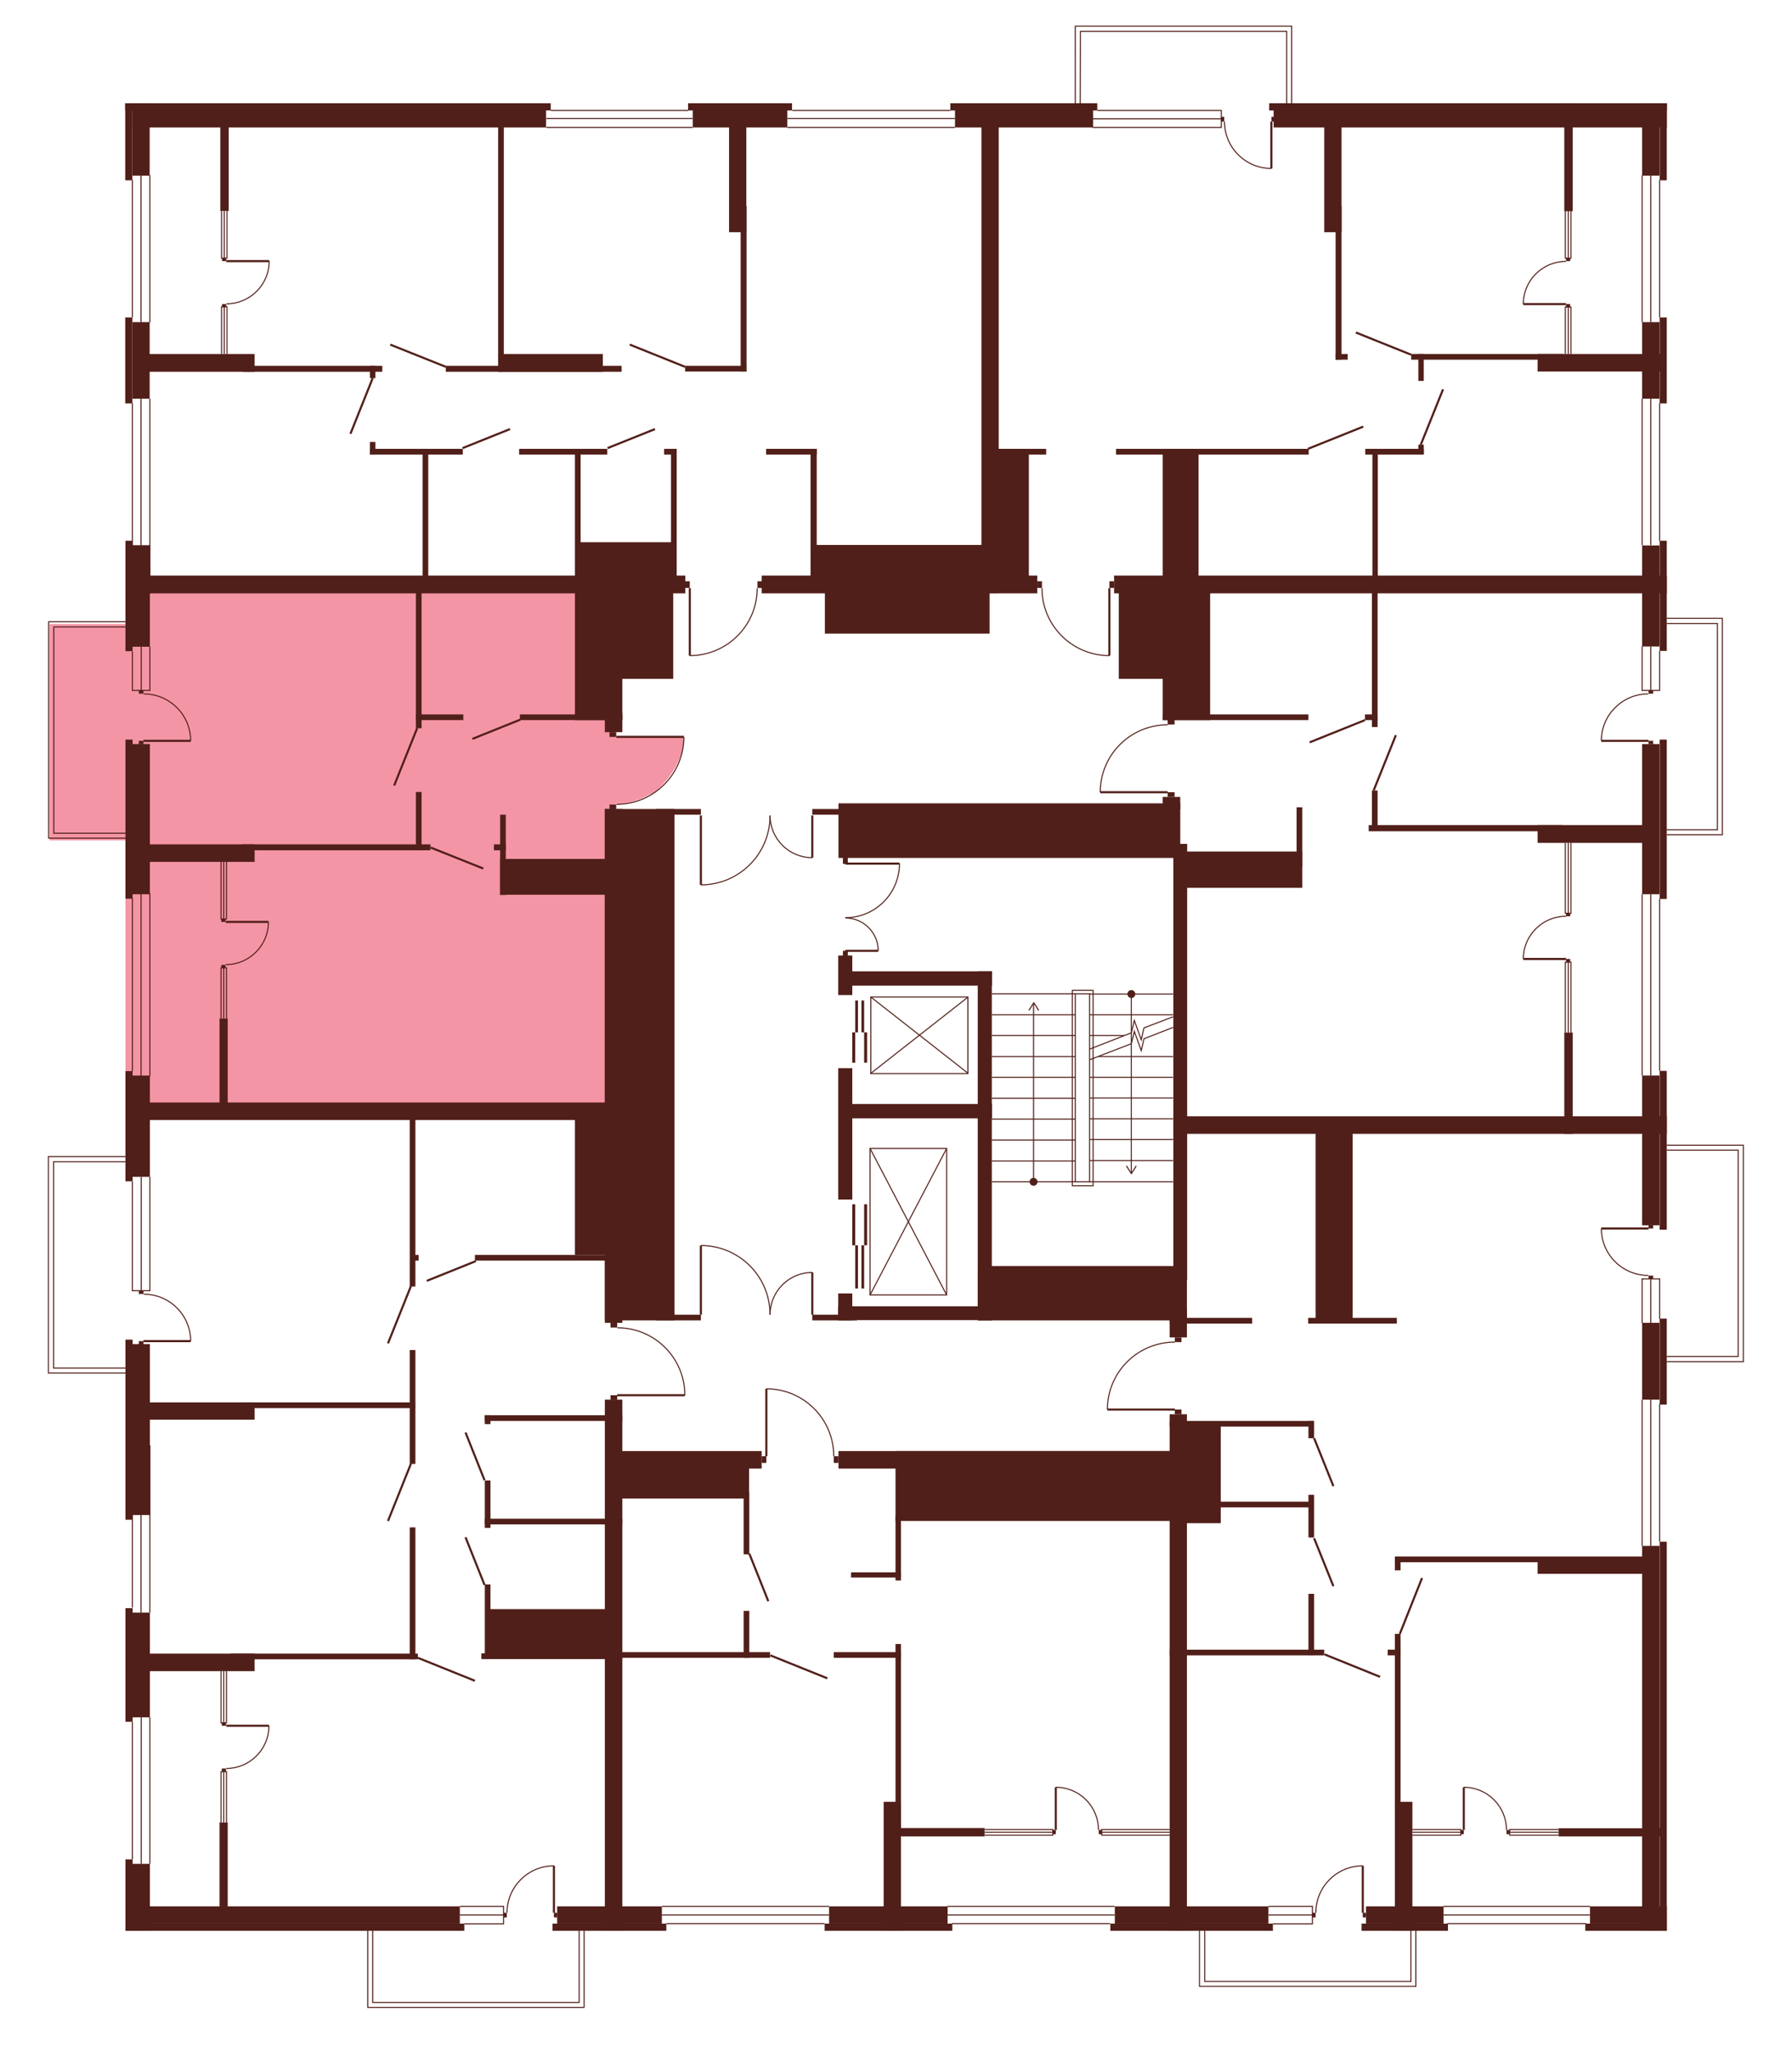 <?xml version="1.0" encoding="utf-8"?>
<!-- Generator: Adobe Illustrator 27.9.0, SVG Export Plug-In . SVG Version: 6.00 Build 0)  -->
<svg version="1.1" xmlns="http://www.w3.org/2000/svg" xmlns:xlink="http://www.w3.org/1999/xlink" x="0px" y="0px"
	 viewBox="0 0 725.6 830.7" style="enable-background:new 0 0 725.6 830.7;" xml:space="preserve">
<style type="text/css">
	.st0{display:none;fill:#F495A6;}
	.st1{fill:#F495A6;}
	.st2{fill:none;stroke:#511F19;stroke-width:0.85;stroke-miterlimit:10;}
	.st3{fill:none;stroke:#511F19;stroke-width:0.425;stroke-miterlimit:10;}
	.st4{fill:#511F19;}
</style>
<g id="Layer_2">
	<path id="_x33_А6" class="st0" d="M269,236.9H50.8V41.7h349.8v193.6h-92.1l-1.9,2.5l-0.1,2.1c0,0,0,5.5-4.3,12.7
		c-4.3,7.2-10.3,9.3-10.3,9.3s-4.1,3-12.6,3.1v-26.8V235L269,236.9z"/>
	<path id="_x32_A6" class="st0" d="M401.3,237.4l-0.7-195.7h274.4v194.8H452.8l-3.7-1.5l-0.1,5.3l0.1,24.8c0,0-6.5-0.1-10.3-2
		c0,0-5.9-2.7-7.6-4.7c0,0-3.5-3.3-4.5-4.7s-2.8-4.8-2.8-4.8s-2.9-8.1-2.2-11.1L401.3,237.4z"/>
	<path id="_x31_А6" class="st0" d="M472.7,293l-1.9-55.9h204.1v218.7H478.7v-111h-5.7l-0.4-24.5h-27.3c0,0-0.8-7.9,5.3-16.2
		c6.1-8.2,12.6-9.4,12.6-9.4S469.6,292.7,472.7,293z"/>
	<path id="_x32_Б6" class="st0" d="M475.6,542.9l0-30.2h2.4v-56.9h197v325.7H477.2V574.3h-1.7v-4h-27.3c0,0,0-9.1,5.4-16.4
		c5.3-7.3,11.2-8.5,11.2-8.5S471.5,542.7,475.6,542.9z"/>
	<path id="_x31_Б6" class="st0" d="M337.5,589.2l138.1-1.8v194.1H248.5V587.4l61.2,1.9l0.4-27.3c0,0,7.8,0,14.6,4.2
		c6.8,4.1,9.2,9.9,9.2,9.9S336.2,576.8,337.5,589.2z"/>
	<path id="_x32_В6" class="st0" d="M249.8,564.5l2.2,217.1H50.8V449.7h201.2l-2.2,87.4c0,0,10.4-0.6,18.4,7.2
		c8,7.8,8.1,14.6,8.1,14.6l0.7,5.5H249.8z"/>
	<path id="_x31_В6" class="st1" d="M249.4,325.3l-0.1,124.4H50.8V236.9h197.2l1.4,61.1h27.3c0,0,1.3,6.2-5.3,15.9
		c0,0-5.5,7.4-8.4,7.7C263.1,321.7,255.4,325.9,249.4,325.3z"/>
	<polygon class="st1" points="54,340.2 20.1,340.2 20.1,252.6 55.8,252.6 	"/>
	<polygon class="st0" points="435.4,42.2 435.4,10.6 523,10.6 523,44.7 	"/>
	<polygon class="st0" points="658.6,250.3 697.4,250.3 697.4,337.9 654.7,337.6 	"/>
	<polygon class="st0" points="659.3,463.5 705.9,463.5 705.9,551.1 654.6,550.8 	"/>
	<polygon class="st0" points="573.6,776.2 573.6,804.2 486,804.2 486,774.3 	"/>
	<polygon class="st0" points="236.5,776.2 236.5,812.6 148.9,812.6 148.9,774.3 	"/>
	<polygon class="st0" points="59.6,555.8 20.1,555.8 20.1,468.2 64.5,468.2 	"/>
</g>
<g id="СТЕНЫ">
	<g>
		<g>
			<line class="st2" x1="342.3" y1="349.6" x2="364.2" y2="349.6"/>
			<path class="st3" d="M364.2,349.6c0,12.1-9.8,21.9-21.9,21.9"/>
		</g>
		<g>
			<line class="st2" x1="342.3" y1="384.9" x2="355.6" y2="384.9"/>
			<path class="st3" d="M355.6,384.9c0-7.4-6-13.3-13.3-13.3"/>
		</g>
	</g>
	<rect x="341.3" y="384.9" class="st4" width="2" height="2.6"/>
	<rect x="341.3" y="347.1" class="st4" width="2" height="2.6"/>
	<g>
		<line class="st3" x1="435.4" y1="402.3" x2="401.6" y2="402.3"/>
		<line class="st3" x1="435.4" y1="470" x2="401.6" y2="470"/>
		<line class="st3" x1="435.4" y1="478.4" x2="401.6" y2="478.4"/>
		<line class="st3" x1="435.4" y1="461.5" x2="401.6" y2="461.5"/>
		<line class="st3" x1="435.4" y1="453" x2="401.6" y2="453"/>
		<line class="st3" x1="435.4" y1="444.6" x2="401.6" y2="444.6"/>
		<line class="st3" x1="435.4" y1="436.1" x2="401.6" y2="436.1"/>
		<line class="st3" x1="435.4" y1="427.7" x2="401.6" y2="427.7"/>
		<line class="st3" x1="435.4" y1="419.2" x2="401.6" y2="419.2"/>
		<line class="st3" x1="435.4" y1="410.8" x2="401.6" y2="410.8"/>
		<g>
			<g>
				<line class="st3" x1="418.5" y1="478.4" x2="418.5" y2="406.2"/>
				<g>
					<path class="st4" d="M420.1,478.4c0,0.9-0.7,1.6-1.6,1.6c-0.9,0-1.6-0.7-1.6-1.6c0-0.9,0.7-1.6,1.6-1.6
						C419.4,476.8,420.1,477.6,420.1,478.4z"/>
				</g>
				<g>
					<path class="st4" d="M420.6,409.1c-0.1,0.1-0.2,0-0.3-0.1l-1.7-2.7l-1.7,2.7c-0.1,0.1-0.2,0.1-0.3,0.1
						c-0.1-0.1-0.1-0.2-0.1-0.3l1.9-3c0-0.1,0.1-0.1,0.2-0.1c0.1,0,0.1,0,0.2,0.1l1.9,3c0,0,0,0.1,0,0.1
						C420.7,409,420.6,409,420.6,409.1z"/>
				</g>
			</g>
		</g>
	</g>
	<polyline class="st3" points="475,415.9 463.2,420.5 462.1,425.3 459.3,417.5 458.1,422.5 441.2,429 	"/>
	<polyline class="st3" points="475,411.6 463.2,416.1 462.1,420.9 459.3,413.1 458.1,418.1 441.2,424.7 	"/>
	<line class="st3" x1="441.2" y1="469.8" x2="475" y2="469.8"/>
	<line class="st3" x1="441.2" y1="478.4" x2="475" y2="478.4"/>
	<line class="st3" x1="475" y1="461.3" x2="441.2" y2="461.3"/>
	<line class="st3" x1="475" y1="452.9" x2="441.2" y2="452.9"/>
	<line class="st3" x1="475" y1="444.5" x2="441.2" y2="444.5"/>
	<line class="st3" x1="475" y1="436.1" x2="441.2" y2="436.1"/>
	<line class="st3" x1="475" y1="402.4" x2="441.2" y2="402.4"/>
	<line class="st3" x1="475" y1="410.8" x2="441.2" y2="410.8"/>
	<line class="st3" x1="475" y1="427.7" x2="444.7" y2="427.7"/>
	<line class="st3" x1="455.2" y1="419.2" x2="441.2" y2="419.2"/>
	<g>
		<g>
			<line class="st3" x1="458.1" y1="402.4" x2="458.1" y2="474.8"/>
			<g>
				<path class="st4" d="M456.5,402.4c0-0.9,0.7-1.6,1.6-1.6c0.9,0,1.6,0.7,1.6,1.6c0,0.9-0.7,1.6-1.6,1.6
					C457.2,404,456.5,403.3,456.5,402.4z"/>
			</g>
			<g>
				<path class="st4" d="M456.1,471.9c0.1-0.1,0.2,0,0.3,0.1l1.7,2.7l1.7-2.7c0.1-0.1,0.2-0.1,0.3-0.1c0.1,0.1,0.1,0.2,0.1,0.3
					l-1.9,3c0,0.1-0.1,0.1-0.2,0.1c-0.1,0-0.1,0-0.2-0.1l-1.9-3c0,0,0-0.1,0-0.1C456,472,456,471.9,456.1,471.9z"/>
			</g>
		</g>
	</g>
	<g>
		<rect x="352.3" y="464.9" class="st3" width="31" height="59.3"/>
		<line class="st3" x1="352.3" y1="464.9" x2="383.3" y2="524.2"/>
		<line class="st3" x1="383.3" y1="464.9" x2="352.3" y2="524.2"/>
	</g>
	<g>
		<rect x="352.6" y="403.6" class="st3" width="39.3" height="31"/>
		<line class="st3" x1="352.6" y1="434.5" x2="392" y2="403.6"/>
		<line class="st3" x1="352.6" y1="403.6" x2="392" y2="434.5"/>
	</g>
	<g>
		<rect x="345.1" y="417.9" class="st4" width="1.2" height="12.3"/>
		<rect x="346.3" y="405" class="st4" width="1.1" height="12.9"/>
		<rect x="349.9" y="417.9" class="st4" width="1.2" height="12.3"/>
		<rect x="348.8" y="405" class="st4" width="1.1" height="12.9"/>
	</g>
	<g>
		<rect x="345.1" y="487.5" class="st4" width="1.2" height="16.6"/>
		<rect x="346.3" y="504.1" class="st4" width="1.1" height="17.5"/>
		<rect x="349.9" y="487.5" class="st4" width="1.2" height="16.6"/>
		<rect x="348.8" y="504.1" class="st4" width="1.1" height="17.5"/>
	</g>
	<rect x="435.4" y="402.3" class="st3" width="5.8" height="76.1"/>
	<rect x="434.2" y="400.9" class="st3" width="8.4" height="79.1"/>
	<rect x="53.6" y="41.8" class="st4" width="167.5" height="9.8"/>
	<rect x="280.5" y="41.8" class="st4" width="38.3" height="9.8"/>
	<rect x="386.7" y="41.8" class="st4" width="55.9" height="9.8"/>
	<rect x="515.7" y="41.8" class="st4" width="159.2" height="9.8"/>
	<rect x="53.6" y="41.8" class="st4" width="7" height="29.3"/>
	<rect x="50.7" y="41.8" class="st4" width="2.9" height="31.2"/>
	<rect x="53.6" y="130.4" class="st4" width="7" height="31"/>
	<rect x="50.7" y="128.5" class="st4" width="2.9" height="34.8"/>
	<rect x="664.9" y="41.8" class="st4" width="7" height="29.3"/>
	<rect x="672" y="41.8" class="st4" width="2.9" height="31.2"/>
	<rect x="664.9" y="130.4" class="st4" width="7" height="31"/>
	<rect x="672" y="128.5" class="st4" width="2.9" height="34.8"/>
	<rect x="664.9" y="220.8" class="st4" width="7" height="40.9"/>
	<rect x="672" y="218.9" class="st4" width="2.9" height="44.6"/>
	<rect x="664.9" y="435.4" class="st4" width="7" height="60.6"/>
	<rect x="672" y="433.5" class="st4" width="2.9" height="64.3"/>
	<rect x="664.9" y="535.5" class="st4" width="7" height="31.1"/>
	<rect x="672" y="533.8" class="st4" width="2.9" height="34.8"/>
	<rect x="664.9" y="625.8" class="st4" width="7" height="155.8"/>
	<rect x="672" y="624.1" class="st4" width="2.9" height="157.5"/>
	<rect x="664.9" y="301.2" class="st4" width="7" height="60.8"/>
	<rect x="672" y="299.4" class="st4" width="2.9" height="64.5"/>
	<rect x="50.7" y="41.8" class="st4" width="172.3" height="2.9"/>
	<rect x="278.6" y="41.8" class="st4" width="42.1" height="2.9"/>
	<rect x="384.8" y="41.8" class="st4" width="59.5" height="2.9"/>
	<rect x="513.9" y="41.8" class="st4" width="161" height="2.9"/>
	<rect x="643.8" y="771.7" class="st4" width="31.1" height="7"/>
	<rect x="553.1" y="771.7" class="st4" width="31.4" height="7"/>
	<rect x="641.9" y="778.7" class="st4" width="33" height="2.9"/>
	<rect x="551.3" y="778.7" class="st4" width="35" height="2.9"/>
	<rect x="451.4" y="771.7" class="st4" width="62.2" height="7"/>
	<rect x="449.6" y="778.7" class="st4" width="65.8" height="2.9"/>
	<rect x="335.7" y="771.7" class="st4" width="48" height="7"/>
	<rect x="333.9" y="778.7" class="st4" width="51.7" height="2.9"/>
	<rect x="225.6" y="771.7" class="st4" width="42.4" height="7"/>
	<rect x="223.7" y="778.7" class="st4" width="46.1" height="2.9"/>
	<rect x="50.8" y="771.7" class="st4" width="135.4" height="7"/>
	<rect x="50.8" y="778.7" class="st4" width="137.2" height="2.9"/>
	<rect x="53.6" y="754.5" class="st4" width="7.1" height="27.1"/>
	<rect x="50.8" y="752.7" class="st4" width="2.9" height="28.9"/>
	<rect x="53.6" y="652.8" class="st4" width="7.1" height="42.4"/>
	<rect x="50.8" y="651" class="st4" width="2.9" height="46"/>
	<rect x="53.6" y="435.4" class="st4" width="7.1" height="41"/>
	<rect x="50.8" y="433.6" class="st4" width="2.9" height="44.6"/>
	<rect x="53.6" y="301.2" class="st4" width="7.1" height="60.8"/>
	<rect x="50.8" y="299.4" class="st4" width="2.9" height="64.4"/>
	<rect x="53.6" y="220.7" class="st4" width="7.1" height="41.1"/>
	<rect x="50.8" y="218.9" class="st4" width="2.9" height="44.7"/>
	<rect x="53.6" y="544.1" class="st4" width="7.1" height="69.2"/>
	<rect x="50.8" y="542.3" class="st4" width="2.9" height="72.9"/>
	<rect x="56.9" y="143.3" class="st4" width="46.2" height="7.2"/>
	<rect x="56.9" y="233" class="st4" width="220.6" height="7.2"/>
	<rect x="308.4" y="233" class="st4" width="111.6" height="7.2"/>
	<rect x="451.1" y="233" class="st4" width="223.8" height="7.2"/>
	<rect x="98.4" y="148.1" class="st4" width="56.4" height="2.4"/>
	<rect x="180.5" y="148.1" class="st4" width="71.2" height="2.4"/>
	<rect x="201.7" y="143.3" class="st4" width="42.4" height="7.2"/>
	<rect x="201.7" y="43.2" class="st4" width="2.3" height="107.2"/>
	<rect x="295.2" y="49.3" class="st4" width="7" height="44.7"/>
	<rect x="397.4" y="49.3" class="st4" width="7" height="190.8"/>
	<rect x="299.9" y="83.4" class="st4" width="2.4" height="67"/>
	<rect x="536.2" y="49.3" class="st4" width="7" height="44.7"/>
	<rect x="540.8" y="83.4" class="st4" width="2.4" height="62.2"/>
	<rect x="277.4" y="148.1" class="st4" width="24.8" height="2.3"/>
	<rect x="540.8" y="143.3" class="st4" width="4.9" height="2.3"/>
	<rect x="571.4" y="143.3" class="st4" width="61.6" height="2.3"/>
	<rect x="574.3" y="143.3" class="st4" width="2.2" height="10.9"/>
	<rect x="622.6" y="143.3" class="st4" width="50" height="7.1"/>
	<rect x="633.4" y="41.8" class="st4" width="3.4" height="43.7"/>
	<rect x="149.8" y="148.1" class="st4" width="2.2" height="5"/>
	<rect x="271.7" y="181.7" class="st4" width="2.3" height="53.1"/>
	<rect x="171.1" y="181.7" class="st4" width="2.3" height="53.1"/>
	<rect x="168.4" y="233.1" class="st4" width="2.3" height="61.7"/>
	<rect x="168.4" y="320.6" class="st4" width="2.3" height="23.5"/>
	<rect x="88.9" y="412.3" class="st4" width="3.3" height="34.7"/>
	<rect x="88.9" y="737.8" class="st4" width="3.3" height="34.7"/>
	<rect x="165.9" y="451.9" class="st4" width="2.3" height="68.9"/>
	<rect x="165.9" y="546.5" class="st4" width="2.3" height="46.1"/>
	<rect x="165.9" y="618.3" class="st4" width="2.3" height="53.4"/>
	<rect x="202.5" y="329.8" class="st4" width="2.3" height="32.5"/>
	<rect x="232.8" y="181.7" class="st4" width="2.3" height="53.1"/>
	<rect x="328.2" y="181.7" class="st4" width="2.5" height="53.1"/>
	<rect x="149.8" y="178.9" class="st4" width="2.2" height="5.1"/>
	<rect x="149.8" y="181.7" class="st4" width="37.6" height="2.3"/>
	<rect x="210.2" y="181.7" class="st4" width="35.7" height="2.3"/>
	<rect x="268.9" y="181.7" class="st4" width="5" height="2.3"/>
	<rect x="233.9" y="219.5" class="st4" width="38.9" height="16.8"/>
	<rect x="310.2" y="181.7" class="st4" width="20.5" height="2.3"/>
	<rect x="403.1" y="181.7" class="st4" width="20.5" height="2.3"/>
	<rect x="451.9" y="181.7" class="st4" width="78" height="2.3"/>
	<rect x="552.8" y="181.7" class="st4" width="23.7" height="2.3"/>
	<rect x="329.4" y="220.6" class="st4" width="71.5" height="15.3"/>
	<rect x="400.8" y="181.7" class="st4" width="15.8" height="54.9"/>
	<rect x="470.8" y="181.7" class="st4" width="14.5" height="54.9"/>
	<rect x="574.3" y="180" class="st4" width="2.2" height="4"/>
	<rect x="555.7" y="183.6" class="st4" width="2.2" height="52.6"/>
	<rect x="168.4" y="289.2" class="st4" width="19.2" height="2.3"/>
	<rect x="210.5" y="289.2" class="st4" width="41.5" height="2.3"/>
	<rect x="232.8" y="233" class="st4" width="19.2" height="58.5"/>
	<rect x="251.1" y="238.6" class="st4" width="21.5" height="36.2"/>
	<rect x="453" y="238.6" class="st4" width="21.5" height="36.2"/>
	<rect x="334" y="238.3" class="st4" width="66.7" height="18.2"/>
	<rect x="470.8" y="238.6" class="st4" width="19.2" height="52.9"/>
	<rect x="470.8" y="289.2" class="st4" width="59" height="2.3"/>
	<rect x="555.5" y="239.2" class="st4" width="2.3" height="55.1"/>
	<rect x="555.5" y="320" class="st4" width="2.3" height="16.4"/>
	<rect x="525" y="326.8" class="st4" width="2.3" height="24.2"/>
	<rect x="339.4" y="386.8" class="st4" width="5.7" height="16"/>
	<rect x="339.4" y="528.8" class="st4" width="62.2" height="5.6"/>
	<rect x="339.4" y="523.6" class="st4" width="5.7" height="10.9"/>
	<rect x="339.4" y="432.4" class="st4" width="5.7" height="53.2"/>
	<rect x="395.9" y="393.2" class="st4" width="5.7" height="141.3"/>
	<rect x="341.1" y="393.2" class="st4" width="60.6" height="5.8"/>
	<rect x="341.1" y="446.9" class="st4" width="60.6" height="5.8"/>
	<rect x="552.7" y="289.2" class="st4" width="5" height="2.3"/>
	<rect x="554.2" y="334" class="st4" width="78.5" height="2.5"/>
	<rect x="622.6" y="334" class="st4" width="44.3" height="7.2"/>
	<rect x="98.1" y="341.8" class="st4" width="76.2" height="2.4"/>
	<rect x="200" y="341.8" class="st4" width="4.8" height="2.4"/>
	<rect x="202.5" y="347.7" class="st4" width="49.5" height="14.5"/>
	<rect x="50.8" y="341.8" class="st4" width="52.3" height="7.1"/>
	<rect x="244.9" y="288.3" class="st4" width="7.1" height="8.1"/>
	<rect x="244.9" y="327.5" class="st4" width="28.2" height="207"/>
	<rect x="244.9" y="327.5" class="st4" width="7.1" height="208"/>
	<rect x="244.9" y="566.6" class="st4" width="7.1" height="214.9"/>
	<rect x="265.7" y="532.2" class="st4" width="18.1" height="2.3"/>
	<rect x="249.7" y="592.3" class="st4" width="53.6" height="14.3"/>
	<rect x="250.8" y="587.4" class="st4" width="57.6" height="7.1"/>
	<rect x="339.5" y="587.4" class="st4" width="138.5" height="7.1"/>
	<rect x="328.9" y="532.2" class="st4" width="18.1" height="2.3"/>
	<rect x="473.6" y="533.5" class="st4" width="33.4" height="2.3"/>
	<rect x="473.6" y="575.2" class="st4" width="58.4" height="2.3"/>
	<rect x="473.6" y="607.9" class="st4" width="58.4" height="2.3"/>
	<rect x="564.8" y="630.1" class="st4" width="58.4" height="2.3"/>
	<rect x="473.6" y="667.8" class="st4" width="62.6" height="2.3"/>
	<rect x="561.9" y="667.8" class="st4" width="5.2" height="2.3"/>
	<rect x="529.7" y="533.5" class="st4" width="35.9" height="2.3"/>
	<rect x="265.7" y="327.5" class="st4" width="18.1" height="2.3"/>
	<rect x="328.9" y="327.5" class="st4" width="18.1" height="2.3"/>
	<rect x="339.5" y="325.2" class="st4" width="138.4" height="22.1"/>
	<rect x="470.8" y="322.6" class="st4" width="7.1" height="5.1"/>
	<rect x="475.1" y="341.6" class="st4" width="5.6" height="176.5"/>
	<rect x="478.2" y="344.7" class="st4" width="49.1" height="14.7"/>
	<rect x="395.9" y="512.5" class="st4" width="84.7" height="22"/>
	<rect x="473.6" y="530.4" class="st4" width="7" height="11"/>
	<rect x="473.6" y="572.5" class="st4" width="7" height="209.1"/>
	<rect x="532.7" y="454.8" class="st4" width="15" height="79.8"/>
	<rect x="475.1" y="451.9" class="st4" width="199.8" height="7.1"/>
	<rect x="633.4" y="418" class="st4" width="3.4" height="41"/>
	<rect x="50.8" y="446.3" class="st4" width="220.1" height="7.1"/>
	<rect x="166.6" y="508" class="st4" width="2.9" height="2.3"/>
	<rect x="196.3" y="572.9" class="st4" width="2.3" height="3.6"/>
	<rect x="196.3" y="599.3" class="st4" width="2.3" height="19.2"/>
	<rect x="196.3" y="641.4" class="st4" width="2.3" height="30.2"/>
	<rect x="97.8" y="567.7" class="st4" width="70.3" height="2.3"/>
	<rect x="192.3" y="508" class="st4" width="68.5" height="2.3"/>
	<rect x="196.3" y="572.9" class="st4" width="55.7" height="2.3"/>
	<rect x="196.3" y="614.8" class="st4" width="55.7" height="2.3"/>
	<rect x="194.9" y="669.3" class="st4" width="57.1" height="2.3"/>
	<rect x="232.8" y="451" class="st4" width="19.6" height="57"/>
	<rect x="53" y="567.7" class="st4" width="50.1" height="7"/>
	<rect x="93.3" y="669.4" class="st4" width="75.9" height="2.3"/>
	<rect x="50.8" y="669.4" class="st4" width="52.3" height="7.1"/>
	<rect x="197.5" y="651.4" class="st4" width="50.2" height="18.8"/>
	<rect x="362.6" y="587.4" class="st4" width="118.1" height="28.3"/>
	<rect x="301.1" y="604.1" class="st4" width="2.3" height="25.1"/>
	<rect x="301.1" y="652.1" class="st4" width="2.3" height="19"/>
	<rect x="249.7" y="668.8" class="st4" width="62.1" height="2.3"/>
	<rect x="337.6" y="668.8" class="st4" width="27.2" height="2.3"/>
	<rect x="344.6" y="636.5" class="st4" width="20.2" height="2.1"/>
	<rect x="362.6" y="613.8" class="st4" width="2.2" height="26"/>
	<rect x="362.6" y="665.5" class="st4" width="2.2" height="76.2"/>
	<rect x="357.8" y="729.4" class="st4" width="7" height="52.2"/>
	<rect x="358" y="740" class="st4" width="40.7" height="3.4"/>
	<rect x="529.8" y="575.2" class="st4" width="2.3" height="7"/>
	<rect x="529.8" y="605.1" class="st4" width="2.3" height="17.3"/>
	<rect x="564.8" y="630.1" class="st4" width="2.3" height="5.6"/>
	<rect x="564.8" y="661.4" class="st4" width="2.3" height="70.9"/>
	<rect x="529.8" y="645.2" class="st4" width="2.3" height="24.8"/>
	<rect x="478.7" y="576.1" class="st4" width="15.6" height="40.5"/>
	<rect x="564.8" y="729.4" class="st4" width="7.1" height="52.2"/>
	<rect x="622.6" y="630.1" class="st4" width="47.5" height="7"/>
	<rect x="631.1" y="740.1" class="st4" width="41.6" height="3.3"/>
	<line class="st3" x1="53.6" y1="128.5" x2="53.6" y2="72.9"/>
	<line class="st3" x1="60.7" y1="130.5" x2="60.7" y2="70.9"/>
	<line class="st3" x1="57.1" y1="130.5" x2="57.1" y2="70.9"/>
	<line class="st3" x1="53.6" y1="163.2" x2="53.6" y2="238.6"/>
	<line class="st3" x1="60.7" y1="161.4" x2="60.7" y2="240.4"/>
	<line class="st3" x1="57.1" y1="161.4" x2="57.1" y2="240.4"/>
	<line class="st3" x1="53.6" y1="433.6" x2="53.6" y2="363.6"/>
	<line class="st3" x1="60.7" y1="435.6" x2="60.7" y2="361.6"/>
	<line class="st3" x1="57.1" y1="435.6" x2="57.1" y2="361.6"/>
	<line class="st3" x1="53.6" y1="586.9" x2="53.6" y2="650.8"/>
	<line class="st3" x1="60.7" y1="585.1" x2="60.7" y2="652.8"/>
	<line class="st3" x1="57.1" y1="585.1" x2="57.1" y2="652.8"/>
	<polyline class="st3" points="53.6,263.7 53.6,279.5 60.7,279.5 60.7,261.8 	"/>
	<line class="st3" x1="57.2" y1="279.5" x2="57.2" y2="261.8"/>
	<polyline class="st3" points="89.7,85.4 89.7,104.5 91.9,104.5 91.9,85.4 	"/>
	<line class="st3" x1="90.8" y1="104.5" x2="90.8" y2="85.4"/>
	<polyline class="st3" points="89.7,143.3 89.7,124.2 91.9,124.2 91.9,143.3 	"/>
	<line class="st3" x1="90.8" y1="124.2" x2="90.8" y2="143.3"/>
	<polyline class="st3" points="89.5,348.8 89.5,372 91.7,372 91.7,348.8 	"/>
	<line class="st3" x1="90.6" y1="372" x2="90.6" y2="348.8"/>
	<polyline class="st3" points="89.5,412.3 89.5,391.8 91.7,391.8 91.7,412.3 	"/>
	<line class="st3" x1="90.6" y1="391.8" x2="90.6" y2="412.3"/>
	<polyline class="st3" points="89.5,676.4 89.5,697.4 91.7,697.4 91.7,676.4 	"/>
	<line class="st3" x1="90.6" y1="697.4" x2="90.6" y2="676.4"/>
	<polyline class="st3" points="89.5,737.8 89.5,717.2 91.7,717.2 91.7,737.8 	"/>
	<line class="st3" x1="90.6" y1="717.2" x2="90.6" y2="737.8"/>
	<polyline class="st3" points="633.8,341.2 633.8,369.7 636.1,369.7 636.1,341.2 	"/>
	<line class="st3" x1="635" y1="369.7" x2="635" y2="341.2"/>
	<polyline class="st3" points="633.8,418 633.8,389.5 636.1,389.5 636.1,418 	"/>
	<line class="st3" x1="635" y1="389.5" x2="635" y2="418"/>
	<polyline class="st3" points="633.8,85.4 633.8,104.5 636.1,104.5 636.1,85.4 	"/>
	<line class="st3" x1="635" y1="104.5" x2="635" y2="85.4"/>
	<polyline class="st3" points="633.8,143.3 633.8,124.3 636.1,124.3 636.1,143.3 	"/>
	<line class="st3" x1="635" y1="124.3" x2="635" y2="143.3"/>
	<polyline class="st3" points="398.8,742.9 426.3,742.9 426.3,740.6 398.8,740.6 	"/>
	<line class="st3" x1="426.3" y1="741.7" x2="398.8" y2="741.7"/>
	<polyline class="st3" points="473.6,742.9 446.1,742.9 446.1,740.6 473.6,740.6 	"/>
	<line class="st3" x1="446.1" y1="741.7" x2="473.6" y2="741.7"/>
	<polyline class="st3" points="571.9,742.9 591.5,742.9 591.5,740.6 571.9,740.6 	"/>
	<line class="st3" x1="591.5" y1="741.7" x2="571.9" y2="741.7"/>
	<polyline class="st3" points="631.1,742.9 611.3,742.9 611.3,740.6 631.1,740.6 	"/>
	<line class="st3" x1="611.3" y1="741.7" x2="631.1" y2="741.7"/>
	<polyline class="st3" points="53.6,478.2 53.6,522.5 60.7,522.5 60.7,476.4 	"/>
	<line class="st3" x1="57.2" y1="522.5" x2="57.2" y2="476.4"/>
	<line class="st3" x1="53.6" y1="697" x2="53.6" y2="752.7"/>
	<line class="st3" x1="60.7" y1="695.2" x2="60.7" y2="754.5"/>
	<line class="st3" x1="57.2" y1="754.5" x2="57.2" y2="695.2"/>
	<rect x="89.2" y="42.8" class="st4" width="3.4" height="42.6"/>
	<line class="st3" x1="383.6" y1="771.7" x2="451.3" y2="771.7"/>
	<line class="st3" x1="383.6" y1="775.2" x2="451.3" y2="775.2"/>
	<line class="st3" x1="385.4" y1="778.7" x2="449.5" y2="778.7"/>
	<line class="st3" x1="335.7" y1="771.7" x2="268" y2="771.7"/>
	<line class="st3" x1="335.7" y1="775.2" x2="268" y2="775.2"/>
	<line class="st3" x1="333.9" y1="778.7" x2="269.8" y2="778.7"/>
	<line class="st3" x1="584.5" y1="771.7" x2="643.8" y2="771.7"/>
	<line class="st3" x1="584.5" y1="775.2" x2="643.8" y2="775.2"/>
	<line class="st3" x1="586.1" y1="778.7" x2="642.2" y2="778.7"/>
	<line class="st3" x1="672" y1="433.5" x2="672" y2="363.9"/>
	<line class="st3" x1="664.9" y1="362" x2="664.9" y2="435.4"/>
	<line class="st3" x1="668.4" y1="435.4" x2="668.4" y2="362"/>
	<line class="st3" x1="672" y1="218.9" x2="672" y2="163.2"/>
	<line class="st3" x1="664.9" y1="161.4" x2="664.9" y2="220.7"/>
	<line class="st3" x1="668.4" y1="220.7" x2="668.4" y2="161.4"/>
	<line class="st3" x1="672" y1="128.5" x2="672" y2="72.9"/>
	<line class="st3" x1="664.9" y1="71" x2="664.9" y2="130.4"/>
	<line class="st3" x1="668.4" y1="130.4" x2="668.4" y2="71"/>
	<polyline class="st3" points="664.9,261.6 664.9,279.5 672,279.5 672,263.5 	"/>
	<line class="st3" x1="668.4" y1="261.6" x2="668.4" y2="279.5"/>
	<line class="st3" x1="320.8" y1="44.7" x2="384.8" y2="44.7"/>
	<line class="st3" x1="386.7" y1="51.6" x2="318.8" y2="51.6"/>
	<line class="st3" x1="318.8" y1="48" x2="386.7" y2="48"/>
	<line class="st3" x1="223" y1="44.7" x2="278.7" y2="44.7"/>
	<line class="st3" x1="280.5" y1="51.6" x2="221.2" y2="51.6"/>
	<line class="st3" x1="221.2" y1="48" x2="280.5" y2="48"/>
	<polyline class="st3" points="674.9,252.4 695.4,252.4 695.4,335.9 674.9,335.9 	"/>
	<polyline class="st3" points="674.9,337.9 697.4,337.9 697.4,250.3 674.9,250.3 	"/>
	<polyline class="st3" points="571.3,781.6 571.3,802.1 487.8,802.1 487.8,781.6 	"/>
	<polyline class="st3" points="485.7,781.6 485.7,804.1 573.3,804.1 573.3,781.6 	"/>
	<polyline class="st3" points="234.5,781.6 234.5,810.6 150.9,810.6 150.9,781.6 	"/>
	<polyline class="st3" points="148.9,781.6 148.9,812.6 236.5,812.6 236.5,781.6 	"/>
	<polyline class="st3" points="50.8,553.8 21.7,553.8 21.7,470.3 50.8,470.3 	"/>
	<polyline class="st3" points="50.8,468.2 19.6,468.2 19.6,555.8 50.8,555.8 	"/>
	<polyline class="st3" points="50.8,337.3 21.8,337.3 21.8,253.8 50.8,253.8 	"/>
	<polyline class="st3" points="50.8,251.7 19.7,251.7 19.7,339.3 50.8,339.3 	"/>
	<g>
		<rect x="89.9" y="104.5" class="st4" width="1.7" height="1.2"/>
		<rect x="89.9" y="123.1" class="st4" width="1.7" height="1.2"/>
		<g>
			<line class="st2" x1="91.6" y1="105.7" x2="109" y2="105.7"/>
			<path class="st3" d="M109,105.7c0,9.6-7.8,17.3-17.3,17.3"/>
		</g>
	</g>
	<g>
		<rect x="89.6" y="372" class="st4" width="1.7" height="1.2"/>
		<rect x="89.6" y="390.6" class="st4" width="1.7" height="1.2"/>
		<g>
			<line class="st2" x1="91.4" y1="373.2" x2="108.7" y2="373.2"/>
			<path class="st3" d="M108.7,373.2c0,9.6-7.8,17.3-17.3,17.3"/>
		</g>
	</g>
	<g>
		<rect x="89.8" y="697.4" class="st4" width="1.7" height="1.2"/>
		<rect x="89.8" y="715.9" class="st4" width="1.7" height="1.2"/>
		<g>
			<line class="st2" x1="91.6" y1="698.6" x2="108.9" y2="698.6"/>
			<path class="st3" d="M108.9,698.6c0,9.6-7.8,17.3-17.3,17.3"/>
		</g>
	</g>
	<g>
		<rect x="426.3" y="740.8" class="st4" width="1.2" height="1.7"/>
		<rect x="444.9" y="740.8" class="st4" width="1.2" height="1.7"/>
		<g>
			<line class="st2" x1="427.5" y1="740.8" x2="427.5" y2="723.5"/>
			<path class="st3" d="M427.5,723.5c9.6,0,17.3,7.8,17.3,17.3"/>
		</g>
	</g>
	<g>
		<rect x="591.5" y="740.8" class="st4" width="1.2" height="1.7"/>
		<rect x="610" y="740.8" class="st4" width="1.2" height="1.7"/>
		<g>
			<line class="st2" x1="592.7" y1="740.8" x2="592.7" y2="723.5"/>
			<path class="st3" d="M592.7,723.5c9.6,0,17.3,7.8,17.3,17.3"/>
		</g>
	</g>
	<g>
		<rect x="634.1" y="388.2" class="st4" width="1.7" height="1.2"/>
		<rect x="634.1" y="369.7" class="st4" width="1.7" height="1.2"/>
		<g>
			<line class="st2" x1="634.1" y1="388.2" x2="616.8" y2="388.2"/>
			<path class="st3" d="M616.8,388.2c0-9.6,7.8-17.3,17.3-17.3"/>
		</g>
	</g>
	<g>
		<rect x="634.1" y="123.1" class="st4" width="1.7" height="1.2"/>
		<rect x="634.1" y="104.5" class="st4" width="1.7" height="1.2"/>
		<g>
			<line class="st2" x1="634.1" y1="123.1" x2="616.8" y2="123.1"/>
			<path class="st3" d="M616.8,123.1c0-9.6,7.8-17.3,17.3-17.3"/>
		</g>
	</g>
	<polyline class="st3" points="444.3,44.7 494.5,44.7 494.5,51.6 442.4,51.6 	"/>
	<line class="st3" x1="442.4" y1="48.1" x2="494.5" y2="48.1"/>
	<polyline class="st3" points="437.4,41.8 437.5,12.7 521,12.7 521,41.8 	"/>
	<polyline class="st3" points="523,41.8 523,10.6 435.4,10.6 435.4,41.8 	"/>
	<g>
		<rect x="514.8" y="47.3" class="st4" width="1.3" height="1.9"/>
		<rect x="494.4" y="47.3" class="st4" width="1.3" height="1.9"/>
		<g>
			<line class="st2" x1="514.8" y1="49.2" x2="514.8" y2="68.2"/>
			<path class="st3" d="M514.8,68.2c-10.5,0-19-8.5-19-19"/>
		</g>
	</g>
	<g>
		<rect x="277.4" y="235.3" class="st4" width="1.9" height="2.7"/>
		<rect x="306.7" y="235.3" class="st4" width="1.9" height="2.7"/>
		<g>
			<line class="st2" x1="279.3" y1="238.1" x2="279.3" y2="265.4"/>
			<path class="st3" d="M279.3,265.4c15.1,0,27.3-12.2,27.3-27.3"/>
		</g>
	</g>
	<g>
		<rect x="449.2" y="235.3" class="st4" width="1.9" height="2.7"/>
		<rect x="420" y="235.3" class="st4" width="1.9" height="2.7"/>
		<g>
			<line class="st2" x1="449.2" y1="238.1" x2="449.2" y2="265.4"/>
			<path class="st3" d="M449.2,265.4c-15.1,0-27.3-12.2-27.3-27.3"/>
		</g>
	</g>
	<g>
		<rect x="246.8" y="296.4" class="st4" width="2.7" height="1.9"/>
		<rect x="246.8" y="325.7" class="st4" width="2.7" height="1.9"/>
		<g>
			<line class="st2" x1="249.6" y1="298.3" x2="276.9" y2="298.3"/>
			<path class="st3" d="M276.9,298.3c0,15.1-12.2,27.3-27.3,27.3"/>
		</g>
	</g>
	<g>
		<rect x="247.2" y="564.8" class="st4" width="2.7" height="1.9"/>
		<rect x="247.2" y="535.5" class="st4" width="2.7" height="1.9"/>
		<g>
			<line class="st2" x1="249.9" y1="564.8" x2="277.3" y2="564.8"/>
			<path class="st3" d="M277.3,564.8c0-15.1-12.2-27.3-27.3-27.3"/>
		</g>
	</g>
	<g>
		<rect x="475.7" y="570.6" class="st4" width="2.7" height="1.9"/>
		<rect x="475.7" y="541.4" class="st4" width="2.7" height="1.9"/>
		<g>
			<line class="st2" x1="475.7" y1="570.6" x2="448.4" y2="570.6"/>
			<path class="st3" d="M448.4,570.6c0-15.1,12.2-27.3,27.3-27.3"/>
		</g>
	</g>
	<g>
		<rect x="308.4" y="589.5" class="st4" width="1.9" height="2.7"/>
		<rect x="337.6" y="589.5" class="st4" width="1.9" height="2.7"/>
		<g>
			<line class="st2" x1="310.3" y1="589.5" x2="310.3" y2="562.2"/>
			<path class="st3" d="M310.3,562.2c15.1,0,27.3,12.2,27.3,27.3"/>
		</g>
	</g>
	<g>
		<rect x="472.8" y="320.7" class="st4" width="2.8" height="1.9"/>
		<rect x="472.8" y="291.4" class="st4" width="2.8" height="1.9"/>
		<g>
			<line class="st2" x1="472.8" y1="320.7" x2="445.5" y2="320.7"/>
			<path class="st3" d="M445.5,320.7c0-15.1,12.2-27.3,27.3-27.3"/>
		</g>
	</g>
	<g>
		<rect x="56.2" y="299.9" class="st4" width="1.9" height="1.3"/>
		<rect x="56.2" y="279.5" class="st4" width="1.9" height="1.3"/>
		<g>
			<line class="st2" x1="58.1" y1="299.9" x2="77.2" y2="299.9"/>
			<path class="st3" d="M77.2,299.9c0-10.5-8.5-19-19-19"/>
		</g>
	</g>
	<g>
		<rect x="56.2" y="542.9" class="st4" width="1.9" height="1.7"/>
		<rect x="56.2" y="522.5" class="st4" width="1.9" height="1.3"/>
		<g>
			<line class="st2" x1="58.1" y1="542.9" x2="77.2" y2="542.9"/>
			<path class="st3" d="M77.2,542.9c0-10.5-8.5-19-19-19"/>
		</g>
	</g>
	<polyline class="st3" points="513.6,771.7 531.4,771.7 531.4,778.8 515.4,778.8 	"/>
	<line class="st3" x1="531.4" y1="775.2" x2="513.6" y2="775.2"/>
	<g>
		<rect x="551.8" y="774.3" class="st4" width="1.3" height="1.9"/>
		<rect x="531.4" y="774.3" class="st4" width="1.3" height="1.9"/>
		<g>
			<line class="st2" x1="551.8" y1="774.3" x2="551.8" y2="755.3"/>
			<path class="st3" d="M551.8,755.3c-10.5,0-19,8.5-19,19"/>
		</g>
	</g>
	<polyline class="st3" points="186.2,771.7 203.9,771.7 203.9,778.8 188,778.8 	"/>
	<line class="st3" x1="203.9" y1="775.2" x2="186.2" y2="775.2"/>
	<g>
		<rect x="224.3" y="774.3" class="st4" width="1.3" height="1.9"/>
		<rect x="203.9" y="774.3" class="st4" width="1.3" height="1.9"/>
		<g>
			<line class="st2" x1="224.3" y1="774.3" x2="224.3" y2="755.3"/>
			<path class="st3" d="M224.3,755.3c-10.5,0-19,8.5-19,19"/>
		</g>
	</g>
	<g>
		<rect x="667.5" y="299.9" class="st4" width="1.9" height="1.3"/>
		<rect x="667.5" y="279.5" class="st4" width="1.9" height="1.3"/>
		<g>
			<line class="st2" x1="667.5" y1="299.9" x2="648.4" y2="299.9"/>
			<path class="st3" d="M648.4,299.9c0-10.5,8.5-19,19-19"/>
		</g>
	</g>
	<polyline class="st3" points="664.9,535.6 664.9,517.7 672,517.7 672,533.9 	"/>
	<line class="st3" x1="668.4" y1="535.6" x2="668.4" y2="517.7"/>
	<polyline class="st3" points="674.9,465.6 703.8,465.6 703.8,549.1 674.9,549.1 	"/>
	<polyline class="st3" points="674.9,551.2 705.9,551.2 705.9,463.6 674.9,463.6 	"/>
	<g>
		<rect x="667.5" y="496" class="st4" width="1.9" height="1.3"/>
		<rect x="667.5" y="516.4" class="st4" width="1.9" height="1.3"/>
		<g>
			<line class="st2" x1="667.5" y1="497.3" x2="648.4" y2="497.3"/>
			<path class="st3" d="M648.4,497.3c0,10.5,8.5,19,19,19"/>
		</g>
	</g>
	<line class="st3" x1="672" y1="624" x2="672" y2="568.4"/>
	<line class="st3" x1="664.9" y1="566.6" x2="664.9" y2="625.8"/>
	<line class="st3" x1="668.4" y1="566.6" x2="668.4" y2="625.8"/>
	<g>
		<g>
			<line class="st2" x1="283.8" y1="330.1" x2="283.8" y2="358.2"/>
			<path class="st3" d="M283.8,358.2c15.5,0,28-12.5,28-28"/>
		</g>
		<g>
			<line class="st2" x1="328.9" y1="330.1" x2="328.9" y2="347.2"/>
			<path class="st3" d="M328.9,347.2c-9.4,0-17.1-7.6-17.1-17.1"/>
		</g>
	</g>
	<g>
		<g>
			<line class="st2" x1="283.8" y1="532.2" x2="283.8" y2="504.2"/>
			<path class="st3" d="M283.8,504.2c15.5,0,28,12.5,28,28"/>
		</g>
		<g>
			<line class="st2" x1="328.9" y1="532.2" x2="328.9" y2="515.1"/>
			<path class="st3" d="M328.9,515.1c-9.4,0-17.1,7.6-17.1,17.1"/>
		</g>
	</g>
	<line class="st2" x1="180.5" y1="148.5" x2="158" y2="139.5"/>
	<line class="st2" x1="277.4" y1="148.5" x2="255" y2="139.5"/>
	<line class="st2" x1="571.4" y1="143.6" x2="549" y2="134.6"/>
	<line class="st2" x1="552" y1="172.7" x2="529.6" y2="181.7"/>
	<line class="st2" x1="552.7" y1="291.5" x2="530.3" y2="300.5"/>
	<line class="st2" x1="565.2" y1="297.6" x2="556.2" y2="320"/>
	<line class="st2" x1="539.9" y1="601.6" x2="532.1" y2="582.2"/>
	<line class="st2" x1="539.9" y1="642.1" x2="532.1" y2="622.7"/>
	<line class="st2" x1="311.1" y1="648.2" x2="303.4" y2="628.9"/>
	<line class="st2" x1="196.2" y1="641.6" x2="188.5" y2="622.3"/>
	<line class="st2" x1="196.2" y1="599.2" x2="188.5" y2="579.9"/>
	<line class="st2" x1="335" y1="679.4" x2="311.9" y2="670.1"/>
	<line class="st2" x1="192.3" y1="680.4" x2="169.2" y2="671.1"/>
	<line class="st2" x1="157.1" y1="615.7" x2="166.4" y2="592.5"/>
	<line class="st2" x1="157.1" y1="543.8" x2="166.4" y2="520.6"/>
	<line class="st2" x1="159.6" y1="318" x2="168.9" y2="294.8"/>
	<line class="st2" x1="192.7" y1="510.5" x2="172.8" y2="518.5"/>
	<line class="st2" x1="195.7" y1="351.6" x2="174.4" y2="343.1"/>
	<line class="st2" x1="210.7" y1="291.3" x2="191.3" y2="299.1"/>
	<line class="st2" x1="575.8" y1="638.8" x2="566.8" y2="661.4"/>
	<line class="st2" x1="558.8" y1="678.8" x2="536.3" y2="669.7"/>
	<line class="st2" x1="584.3" y1="157.6" x2="575.3" y2="180"/>
	<line class="st2" x1="206.5" y1="173.7" x2="187.3" y2="181.4"/>
	<line class="st2" x1="265.2" y1="173.7" x2="246" y2="181.4"/>
	<line class="st2" x1="141.9" y1="175.6" x2="150.9" y2="153.1"/>
</g>
</svg>
